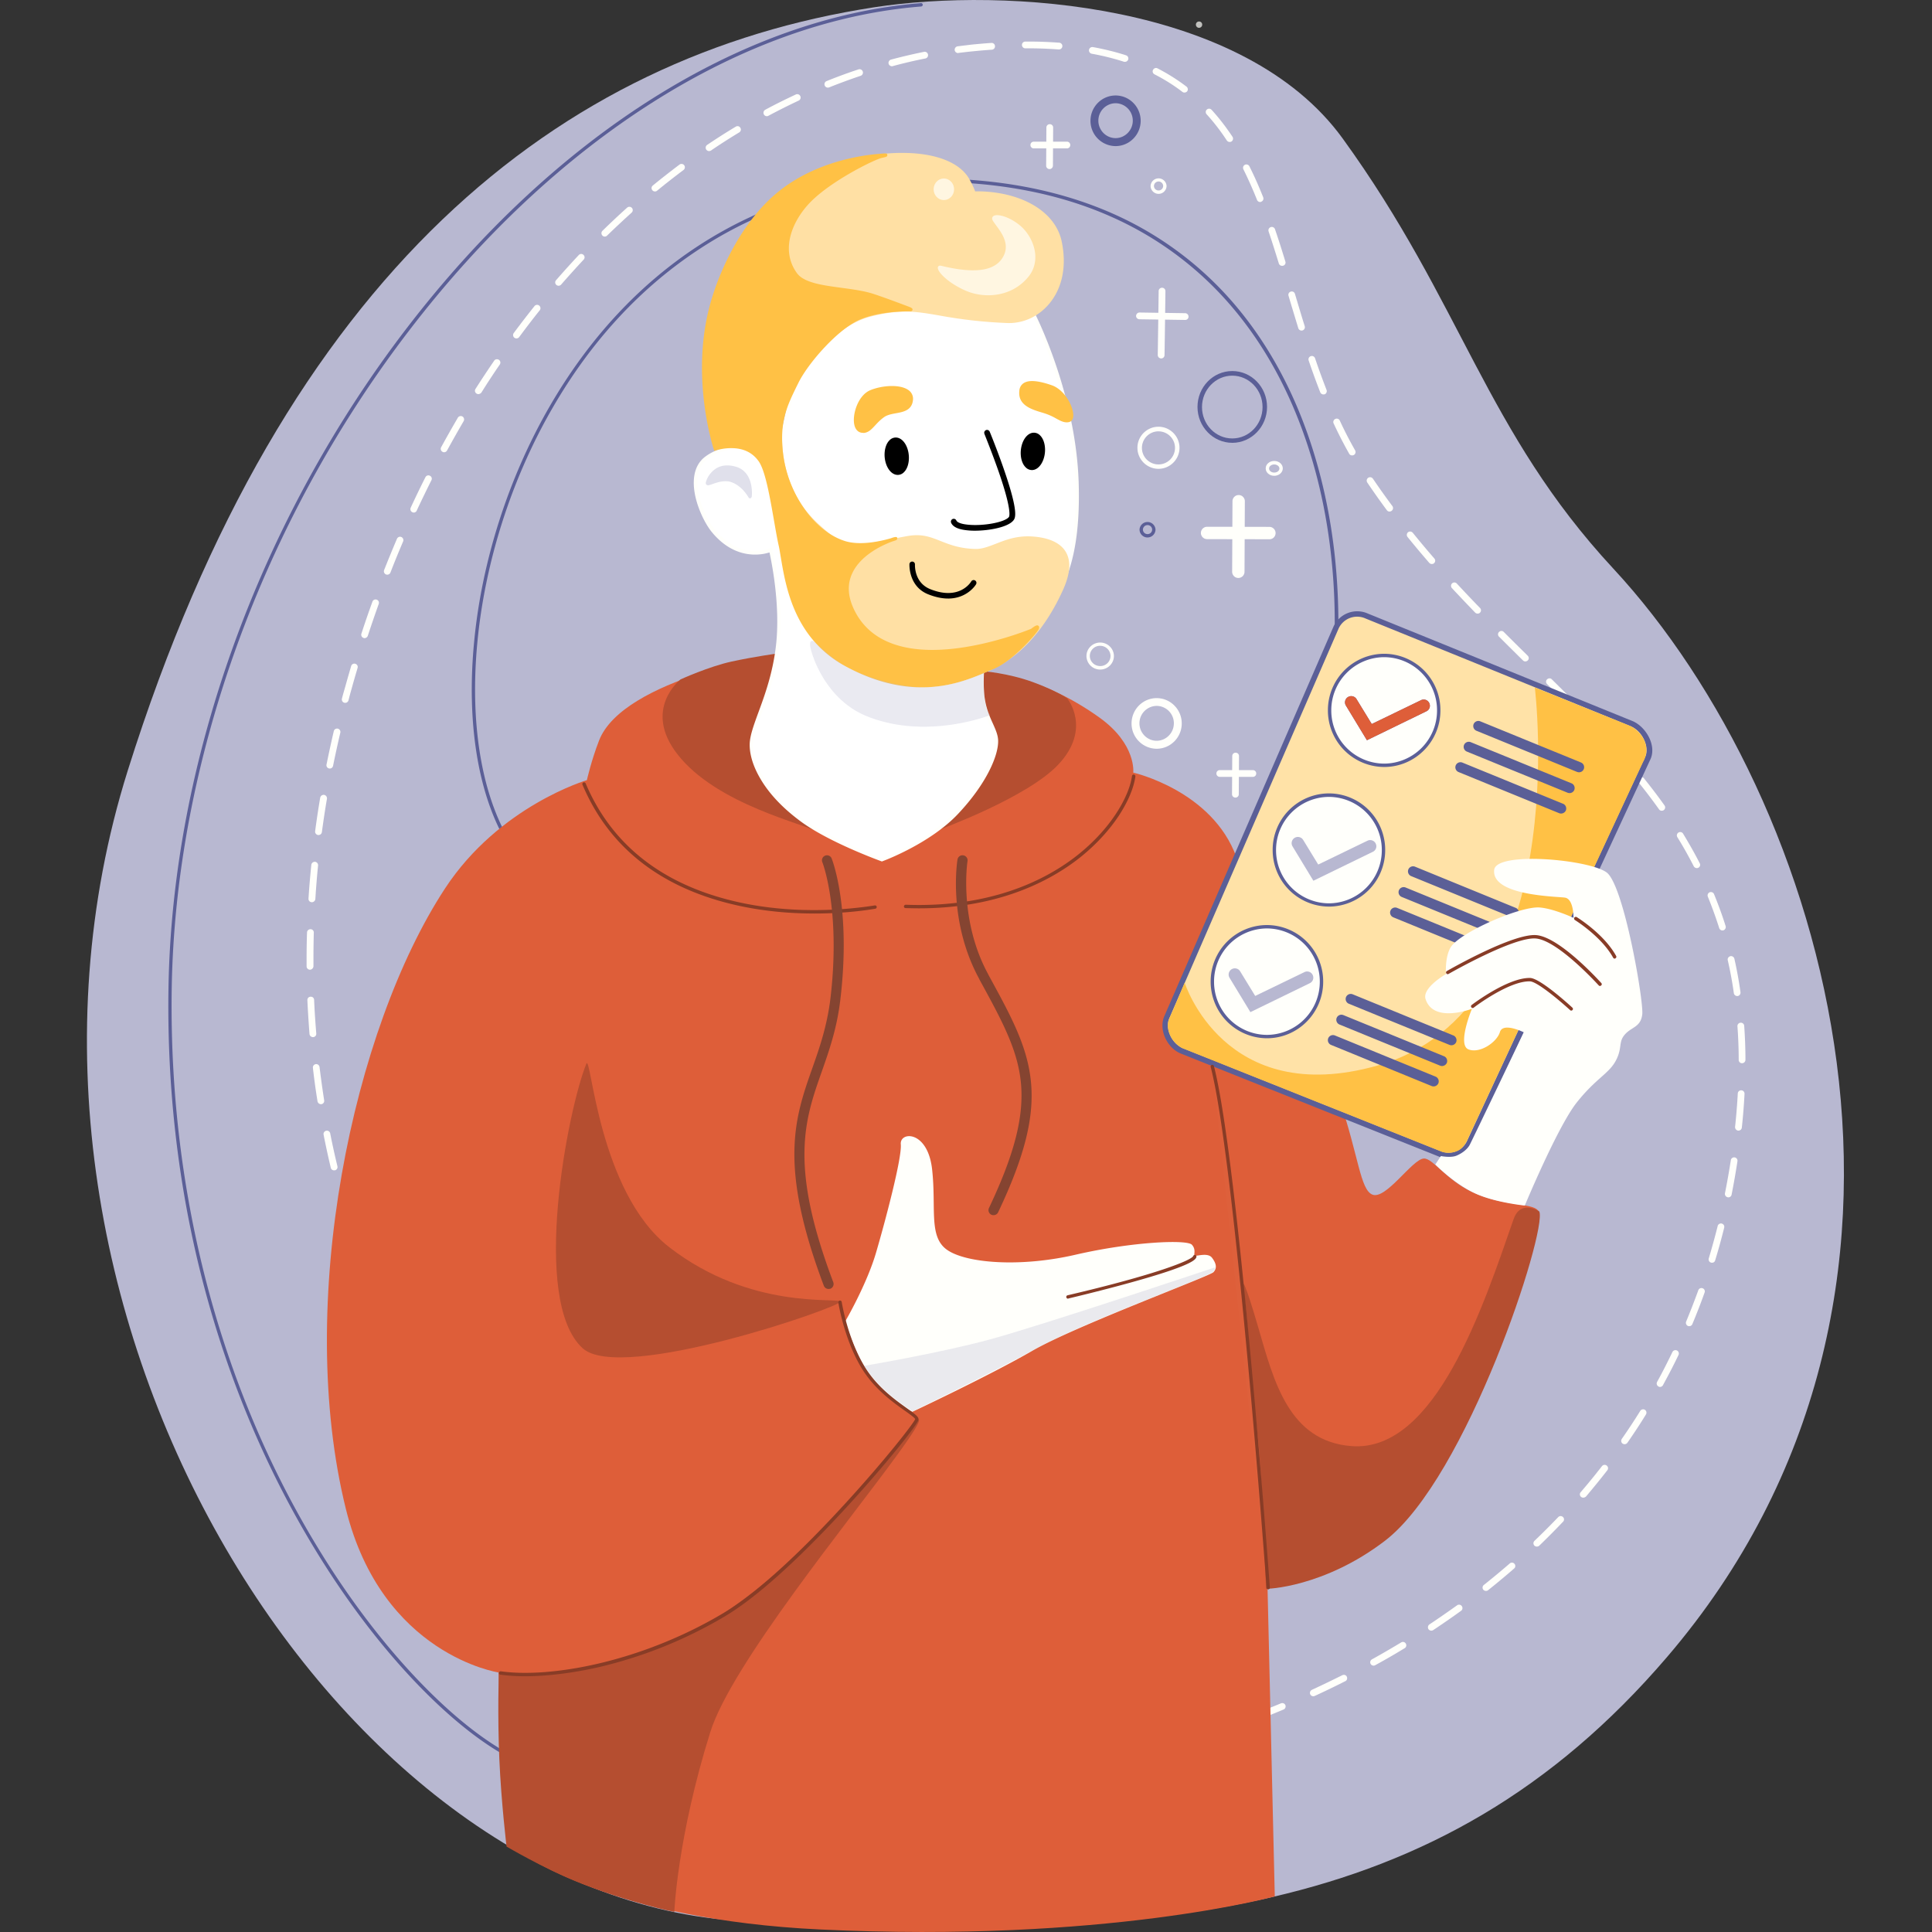<svg width="100" height="100" fill="none" xmlns="http://www.w3.org/2000/svg"><rect width="100%" height="100%" fill="#333333" stroke="none"/><path d="M45.245.377C52.04-.67 64.399.127 69.5 7.173c6.184 8.538 7.396 15.136 14 22.253 11.036 11.892 18.886 37.545 2.784 56.344-11.875 13.867-26.69 14.705-47.813 13.663C17.349 98.384-2.05 67.455 6.616 39.873 14.74 14.029 29.014 2.876 45.245.377z" fill="#B8B8D1"/><path opacity=".015" d="m64.113 25.943-.017 3.652.017-3.652z" fill="#FFFFFB"/><path d="M64.096 29.915a.32.32 0 0 1-.32-.32l.017-3.652c0-.174.145-.32.32-.32.175 0 .32.146.32.32l-.017 3.652a.32.32 0 0 1-.32.32z" fill="#FFFFFB"/><path opacity=".015" d="M60.148 15.07c0 .17-.046 3.308-.046 3.308l.046-3.308z" fill="#FFFFFB"/><path d="M60.1 18.552a.175.175 0 0 1-.174-.175c0-.029.046-3.145.046-3.308 0-.099.076-.175.175-.175.1 0 .175.076.175.175 0 .17-.041 3.186-.047 3.314a.17.17 0 0 1-.175.169z" fill="#FFFFFB"/><path opacity=".015" d="m54.336 6.598-.012 1.98.012-1.98z" fill="#FFFFFB"/><path d="M54.324 8.751c-.006 0-.006 0 0 0a.175.175 0 0 1-.175-.174l.012-1.975c0-.099.076-.174.175-.174.099 0 .175.075.175.174l-.012 1.98a.178.178 0 0 1-.175.17z" fill="#FFFFFB"/><path opacity=".015" d="m63.963 39.129-.012 1.98.012-1.98z" fill="#FFFFFB"/><path d="M63.944 41.283a.175.175 0 0 1-.175-.175l.012-1.974c0-.1.076-.175.175-.175.099 0 .175.076.175.175l-.012 1.98a.17.17 0 0 1-.175.169zM65.704 27.912l-3.226-.006a.323.323 0 0 1-.32-.32c0-.175.145-.32.32-.32l3.226.005c.175 0 .32.146.32.32 0 .181-.14.321-.32.321zM61.348 16.56l-2.37-.035a.175.175 0 0 1-.175-.174.18.18 0 0 1 .174-.175l2.365.035c.099 0 .175.081.175.174a.167.167 0 0 1-.17.175zM55.22 7.681H53.51a.172.172 0 0 1-.175-.174c0-.1.076-.175.175-.175h1.712c.099 0 .175.076.175.175a.172.172 0 0 1-.175.174z" fill="#FFFFFB"/><path d="M64.848 40.21h-1.712a.172.172 0 0 1-.175-.174c0-.099.076-.175.175-.175h1.712c.099 0 .174.076.174.175a.172.172 0 0 1-.174.175z" fill="#FFFFFB"/><path opacity=".015" d="M57.569 33.957a.618.618 0 0 0-.624-.611.618.618 0 0 0-.623.611c0 .338.28.612.623.612a.618.618 0 0 0 .623-.612z" fill="#FFFFFB"/><path d="M56.945 34.656a.707.707 0 0 1-.71-.7c0-.384.32-.698.71-.698.39 0 .71.314.71.699 0 .384-.32.699-.71.699zm0-1.23a.528.528 0 0 0-.536.525c0 .291.239.524.536.524a.528.528 0 0 0 .536-.524.536.536 0 0 0-.536-.524z" fill="#FFFFFB"/><path opacity=".015" d="M60.963 37.446a1.1 1.1 0 0 0-1.095-1.106 1.1 1.1 0 0 0-1.095 1.106 1.1 1.1 0 0 0 1.095 1.107 1.1 1.1 0 0 0 1.095-1.107z" fill="#FFFFFB"/><path d="M59.868 38.755a1.306 1.306 0 0 1-1.299-1.31c0-.722.583-1.31 1.299-1.31s1.299.588 1.299 1.31c0 .722-.583 1.31-1.299 1.31zm0-2.218a.901.901 0 0 0-.891.902c0 .495.402.903.891.903.49 0 .891-.408.891-.903a.897.897 0 0 0-.891-.902z" fill="#FFFFFB"/><path opacity=".015" d="M58.838 6.253a1.1 1.1 0 0 0-1.095-1.107 1.1 1.1 0 0 0-1.095 1.107 1.1 1.1 0 0 0 1.095 1.106 1.1 1.1 0 0 0 1.095-1.106z" fill="#FFFFFB"/><path d="M57.742 7.562a1.306 1.306 0 0 1-1.299-1.31c0-.722.583-1.31 1.3-1.31.715 0 1.298.588 1.298 1.31 0 .722-.583 1.31-1.299 1.31zm0-2.219a.901.901 0 0 0-.891.903c0 .495.402.903.891.903.49 0 .891-.408.891-.903a.901.901 0 0 0-.89-.903z" fill="#5B5F97"/><path opacity=".015" d="M59.723 27.41a.32.32 0 0 0-.327-.32.324.324 0 0 0-.326.32c0 .18.146.32.326.32a.32.32 0 0 0 .327-.32z" fill="#FFFFFB"/><path d="M59.396 27.82a.414.414 0 0 1-.414-.408.414.414 0 0 1 .827 0 .414.414 0 0 1-.413.407zm0-.641a.239.239 0 0 0-.239.233c0 .128.105.233.239.233a.235.235 0 0 0 .239-.233.235.235 0 0 0-.24-.233z" fill="#5B5F97"/><path opacity=".015" d="M60.287 9.625a.32.32 0 0 0-.326-.32.324.324 0 0 0-.326.32c0 .175.145.32.326.32.18 0 .326-.145.326-.32z" fill="#FFFFFB"/><path d="M59.967 10.034a.414.414 0 0 1-.413-.408.414.414 0 0 1 .827 0 .414.414 0 0 1-.414.408zm0-.64a.239.239 0 0 0-.239.232c0 .129.105.233.24.233a.239.239 0 0 0 .238-.233.239.239 0 0 0-.239-.233z" fill="#FFFFFB"/><path opacity=".015" d="M65.954 24.545c.196 0 .355-.133.355-.297 0-.164-.159-.297-.355-.297-.196 0-.355.133-.355.297 0 .164.159.297.355.297z" fill="#FFFFFB"/><path d="M65.954 24.628c-.244 0-.442-.169-.442-.384 0-.216.198-.385.442-.385.245 0 .443.17.443.385s-.204.384-.443.384zm0-.588c-.145 0-.268.093-.268.21 0 .116.117.21.268.21.152 0 .268-.094.268-.21 0-.117-.122-.21-.268-.21z" fill="#FFFFFB"/><path opacity=".015" d="M60.933 23.176a.974.974 0 0 0-.972-.973.974.974 0 0 0-.973.973c0 .536.437.972.973.972a.974.974 0 0 0 .972-.972z" fill="#FFFFFB"/><path d="M59.962 24.266c-.6 0-1.089-.49-1.089-1.09 0-.599.49-1.088 1.09-1.088.599 0 1.088.49 1.088 1.089 0 .6-.49 1.089-1.089 1.089zm0-1.94a.857.857 0 0 0-.856.857c0 .471.384.856.856.856a.857.857 0 0 0 .856-.856.854.854 0 0 0-.856-.856z" fill="#FFFFFB"/><path opacity=".015" d="M65.465 21.07c0-.962-.752-1.742-1.683-1.742-.932 0-1.683.78-1.683 1.741 0 .961.75 1.742 1.683 1.742.931 0 1.683-.78 1.683-1.742z" fill="#FFFFFB"/><path d="M63.782 22.92c-.99 0-1.8-.832-1.8-1.857s.804-1.858 1.8-1.858 1.8.833 1.8 1.858c0 1.025-.81 1.858-1.8 1.858zm0-3.476c-.862 0-1.567.728-1.567 1.625 0 .896.7 1.625 1.567 1.625.868 0 1.567-.729 1.567-1.625 0-.897-.705-1.625-1.567-1.625z" fill="#5B5F97"/><path d="M58.902 90.89a.17.17 0 0 1-.17-.146.177.177 0 0 1 .14-.204c.006 0 .297-.058.822-.18a.174.174 0 1 1 .081.337c-.53.128-.827.18-.838.186-.018.006-.03.006-.035.006zm2.521-.636a.18.18 0 0 1-.169-.128.173.173 0 0 1 .117-.215 34.093 34.093 0 0 0 1.665-.524.174.174 0 0 1 .222.11.174.174 0 0 1-.11.222c-.566.186-1.13.367-1.678.524-.018.011-.03.011-.047.011zm3.32-1.112a.17.17 0 0 1-.163-.11.175.175 0 0 1 .105-.228c.541-.203 1.089-.419 1.618-.64a.176.176 0 0 1 .228.093.176.176 0 0 1-.094.227 43.1 43.1 0 0 1-1.63.647c-.023.011-.04.011-.064.011zm3.232-1.345a.172.172 0 0 1-.157-.1.177.177 0 0 1 .087-.232c.53-.245 1.054-.5 1.573-.757.087-.04.192-.012.232.076.041.087.012.192-.075.232-.519.263-1.049.519-1.579.763a.256.256 0 0 1-.081.018zm3.122-1.584a.174.174 0 0 1-.152-.087.175.175 0 0 1 .07-.24c.507-.279 1.013-.576 1.508-.873a.172.172 0 0 1 .24.058.171.171 0 0 1-.06.24c-.494.302-1.007.599-1.52.878a.164.164 0 0 1-.087.024zm2.987-1.811a.183.183 0 0 1-.146-.076.183.183 0 0 1 .047-.245c.483-.32.967-.658 1.433-.99a.172.172 0 0 1 .244.041.172.172 0 0 1-.04.245c-.466.338-.956.675-1.445 1.001a.22.22 0 0 1-.093.024zm2.83-2.056a.186.186 0 0 1-.14-.064.175.175 0 0 1 .03-.245 41.01 41.01 0 0 0 1.34-1.112.17.17 0 0 1 .244.017.17.17 0 0 1-.018.245c-.437.379-.89.757-1.35 1.124a.174.174 0 0 1-.106.035zm2.633-2.295a.18.18 0 0 1-.128-.052.174.174 0 0 1 .005-.245c.42-.401.833-.815 1.23-1.229a.174.174 0 0 1 .244-.005c.07.064.076.174.006.244-.402.42-.816.839-1.24 1.247a.201.201 0 0 1-.117.04zm2.405-2.533a.178.178 0 0 1-.117-.04.17.17 0 0 1-.017-.245 34.58 34.58 0 0 0 1.1-1.346.175.175 0 0 1 .245-.029.17.17 0 0 1 .03.245c-.356.46-.729.914-1.107 1.363a.226.226 0 0 1-.134.052zm2.137-2.766a.196.196 0 0 1-.099-.03c-.081-.052-.099-.162-.046-.244.332-.477.652-.96.955-1.45a.178.178 0 0 1 .239-.058.178.178 0 0 1 .058.239c-.303.495-.63.99-.961 1.467a.182.182 0 0 1-.146.076zm-61.306-1.398a.174.174 0 0 1-.14-.07c-.017-.023-.396-.518-.978-1.473a.171.171 0 0 1 .058-.239.171.171 0 0 1 .239.058c.57.938.949 1.439.955 1.445a.17.17 0 0 1-.035.244.137.137 0 0 1-.1.035zm63.14-1.567a.134.134 0 0 1-.08-.023.174.174 0 0 1-.07-.239c.279-.506.54-1.025.791-1.543a.174.174 0 1 1 .315.151c-.25.525-.524 1.049-.804 1.561a.168.168 0 0 1-.151.093zm-64.969-1.415a.168.168 0 0 1-.151-.093 39.187 39.187 0 0 1-.786-1.566.174.174 0 1 1 .314-.152c.25.53.513 1.054.78 1.555a.179.179 0 0 1-.07.239.233.233 0 0 1-.087.017zm66.484-1.73c-.023 0-.047-.005-.07-.011a.176.176 0 0 1-.093-.227 38.8 38.8 0 0 0 .629-1.62.17.17 0 0 1 .221-.104.17.17 0 0 1 .105.221 32.75 32.75 0 0 1-.635 1.637.171.171 0 0 1-.157.105zm-67.98-1.426a.18.18 0 0 1-.163-.105 39.55 39.55 0 0 1-.647-1.63.175.175 0 0 1 .105-.228.175.175 0 0 1 .227.105 49.2 49.2 0 0 0 .64 1.62.176.176 0 0 1-.093.226c-.023.006-.046.012-.07.012zm69.156-1.858c-.017 0-.035 0-.052-.006a.173.173 0 0 1-.117-.215c.163-.548.32-1.112.46-1.672a.174.174 0 1 1 .338.082c-.14.565-.297 1.136-.466 1.689a.163.163 0 0 1-.163.122zM18.24 63.943a.18.18 0 0 1-.168-.122 42.62 42.62 0 0 1-.507-1.678c-.024-.093.029-.192.122-.215.093-.023.192.029.216.122.157.56.326 1.118.506 1.666a.174.174 0 0 1-.11.221c-.024 0-.041.006-.059.006zm71.219-1.968c-.012 0-.024 0-.035-.006a.177.177 0 0 1-.14-.204c.11-.56.215-1.136.303-1.712a.172.172 0 0 1 .198-.146.172.172 0 0 1 .145.198 39.46 39.46 0 0 1-.302 1.724.17.17 0 0 1-.17.145zM17.29 60.576a.169.169 0 0 1-.169-.134 42.824 42.824 0 0 1-.372-1.712.173.173 0 0 1 .14-.204.173.173 0 0 1 .203.14c.11.57.239 1.141.373 1.7a.174.174 0 0 1-.128.21h-.047zm72.692-2.056h-.018a.184.184 0 0 1-.157-.192c.064-.588.11-1.17.14-1.73a.172.172 0 0 1 .186-.163.172.172 0 0 1 .163.187c-.029.57-.075 1.158-.14 1.752a.176.176 0 0 1-.174.146zM16.61 57.153a.186.186 0 0 1-.175-.146 35.508 35.508 0 0 1-.239-1.736.175.175 0 0 1 .152-.192.175.175 0 0 1 .192.152c.07.576.151 1.153.239 1.724a.172.172 0 0 1-.146.198h-.023zm73.56-2.12a.172.172 0 0 1-.175-.175c0-.588-.024-1.17-.065-1.736a.172.172 0 0 1 .163-.186.172.172 0 0 1 .187.163c.04.57.064 1.16.064 1.753 0 .105-.082.18-.175.18zM16.195 53.68a.177.177 0 0 1-.175-.162 57.298 57.298 0 0 1-.11-1.748.168.168 0 0 1 .169-.18c.099-.006.18.07.18.169.024.576.064 1.164.111 1.735a.171.171 0 0 1-.157.187h-.018zm73.723-2.125a.176.176 0 0 1-.175-.152 19.89 19.89 0 0 0-.314-1.7c-.024-.093.04-.186.133-.21.094-.023.187.041.21.134.128.565.233 1.142.315 1.73.011.093-.053.186-.146.198h-.023zm-73.874-1.363a.175.175 0 0 1-.175-.175v-.349c0-.466.006-.938.023-1.403 0-.1.088-.17.18-.17.1 0 .176.082.17.181-.012.466-.018.932-.018 1.398v.343a.189.189 0 0 1-.18.175zm73.11-2.032a.175.175 0 0 1-.168-.123 22.53 22.53 0 0 0-.588-1.624.176.176 0 0 1 .093-.228.176.176 0 0 1 .227.094c.221.541.425 1.094.6 1.654a.177.177 0 0 1-.117.22c-.011 0-.029.007-.046.007zm-73.011-1.462h-.012a.172.172 0 0 1-.163-.186c.035-.577.088-1.165.146-1.748a.18.18 0 0 1 .192-.157.176.176 0 0 1 .157.192 43.528 43.528 0 0 0-.14 1.736.183.183 0 0 1-.18.163zm71.684-1.765a.184.184 0 0 1-.157-.093c-.257-.5-.542-1.013-.85-1.508a.171.171 0 0 1 .058-.239.171.171 0 0 1 .239.058c.308.507.6 1.02.861 1.532a.168.168 0 0 1-.075.233.16.16 0 0 1-.076.017zm-71.34-1.712h-.024a.177.177 0 0 1-.151-.198c.075-.576.163-1.159.262-1.735a.183.183 0 0 1 .204-.146.183.183 0 0 1 .145.204c-.099.57-.186 1.153-.262 1.724a.176.176 0 0 1-.175.151zm69.523-1.258a.158.158 0 0 1-.14-.075c-.326-.455-.675-.92-1.048-1.38a.175.175 0 0 1 .03-.245.175.175 0 0 1 .244.029c.378.471.734.937 1.06 1.398.058.075.035.186-.041.244a.238.238 0 0 1-.105.03zM17.07 39.78c-.012 0-.023 0-.035-.005a.169.169 0 0 1-.134-.204c.116-.565.239-1.142.373-1.712a.174.174 0 1 1 .337.081 59.439 59.439 0 0 0-.372 1.7.174.174 0 0 1-.17.14zm66.757-.541c-.046 0-.099-.018-.128-.058a52.49 52.49 0 0 0-1.176-1.282.174.174 0 0 1 .005-.244.174.174 0 0 1 .245.005c.431.455.815.874 1.182 1.293a.17.17 0 0 1-.017.245.184.184 0 0 1-.11.04zm-2.393-2.545a.167.167 0 0 1-.123-.053c-.355-.36-.751-.75-1.234-1.234a.169.169 0 0 1 0-.245c.07-.064.18-.07.244 0 .49.483.88.874 1.24 1.235.07.07.07.18 0 .244a.202.202 0 0 1-.127.053zm-63.566-.315c-.018 0-.03 0-.047-.006-.093-.023-.146-.122-.122-.215.052-.204.11-.402.169-.606.099-.36.204-.722.308-1.077a.17.17 0 0 1 .216-.117.17.17 0 0 1 .116.216c-.105.355-.21.716-.308 1.072-.059.203-.111.401-.163.605a.175.175 0 0 1-.17.128zm61.085-2.143a.168.168 0 0 1-.123-.052c-.367-.361-.797-.786-1.24-1.23a.169.169 0 0 1 0-.244c.07-.07.18-.07.245 0 .442.443.873.868 1.24 1.23.07.069.07.18 0 .244a.178.178 0 0 1-.122.052zm-60.084-1.205c-.017 0-.035 0-.052-.012a.174.174 0 0 1-.11-.221c.18-.554.372-1.113.57-1.654a.17.17 0 0 1 .221-.105.17.17 0 0 1 .105.221 68.67 68.67 0 0 0-.565 1.648.186.186 0 0 1-.169.123zm57.614-1.27a.18.18 0 0 1-.128-.052c-.43-.449-.827-.862-1.205-1.27a.174.174 0 0 1 .011-.244.17.17 0 0 1 .245.011c.379.408.769.821 1.2 1.264.07.07.064.18-.006.244a.162.162 0 0 1-.117.047zm-56.437-2.015c-.024 0-.041-.006-.064-.012a.176.176 0 0 1-.1-.227 66.3 66.3 0 0 1 .665-1.619.176.176 0 0 1 .227-.093c.087.04.128.14.093.227-.227.53-.449 1.072-.658 1.613a.178.178 0 0 1-.163.111zm54.067-.553a.177.177 0 0 1-.134-.059c-.39-.448-.769-.902-1.124-1.339a.18.18 0 0 1 .023-.245.18.18 0 0 1 .245.024c.355.437.728.885 1.118 1.333a.17.17 0 0 1-.017.245c-.03.03-.07.04-.11.04zM21.42 26.53a.18.18 0 0 1-.076-.017.177.177 0 0 1-.087-.233c.245-.53.5-1.06.763-1.578a.168.168 0 0 1 .233-.076c.087.04.122.146.076.233a65.143 65.143 0 0 0-.758 1.567.163.163 0 0 1-.15.104zm50.503-.052a.173.173 0 0 1-.14-.07c-.349-.472-.692-.955-1.013-1.433a.178.178 0 0 1 .047-.244.178.178 0 0 1 .245.046c.32.472.658.95 1.007 1.416a.176.176 0 0 1-.035.244.186.186 0 0 1-.11.04zm-1.939-2.906a.169.169 0 0 1-.151-.088 21.83 21.83 0 0 1-.804-1.566.172.172 0 0 1 .087-.233.172.172 0 0 1 .233.087c.25.542.519 1.06.792 1.538a.178.178 0 0 1-.064.239.2.2 0 0 1-.093.023zm-46.997-.163a.133.133 0 0 1-.082-.023.174.174 0 0 1-.07-.24c.28-.512.571-1.024.862-1.525a.178.178 0 0 1 .239-.064c.081.047.11.157.064.239a63.808 63.808 0 0 0-.856 1.514.178.178 0 0 1-.157.099zm45.512-2.994a.175.175 0 0 1-.163-.11 36.753 36.753 0 0 1-.6-1.648.174.174 0 0 1 .11-.222.174.174 0 0 1 .222.111c.198.588.396 1.124.594 1.636a.179.179 0 0 1-.099.228c-.017 0-.04.005-.064.005zM24.757 20.4a.194.194 0 0 1-.093-.03.171.171 0 0 1-.053-.238c.315-.495.641-.984.967-1.462.053-.081.163-.099.245-.046.081.052.099.163.046.244-.326.472-.646.961-.955 1.456a.224.224 0 0 1-.157.076zm1.974-2.883a.188.188 0 0 1-.105-.035.176.176 0 0 1-.034-.244c.349-.472.71-.938 1.071-1.392a.175.175 0 0 1 .245-.03.175.175 0 0 1 .029.245c-.361.449-.716.915-1.06 1.38a.182.182 0 0 1-.146.076zm40.638-.407a.175.175 0 0 1-.169-.123c-.169-.553-.337-1.106-.506-1.677a.168.168 0 0 1 .116-.215.168.168 0 0 1 .216.116c.169.565.332 1.118.506 1.671a.177.177 0 0 1-.116.222c-.018.005-.035.005-.047.005zM28.915 14.79a.178.178 0 0 1-.116-.041.17.17 0 0 1-.018-.245c.385-.442.78-.879 1.177-1.304a.169.169 0 0 1 .244-.006c.07.064.076.175.006.245-.39.419-.786.856-1.165 1.293a.187.187 0 0 1-.128.058zm37.447-1.031a.175.175 0 0 1-.17-.122c-.197-.641-.366-1.171-.53-1.66a.174.174 0 0 1 .112-.221.174.174 0 0 1 .22.11c.17.495.339 1.025.537 1.672a.168.168 0 0 1-.117.215c-.023.006-.04.006-.052.006zm-35.059-1.514a.158.158 0 0 1-.122-.053.174.174 0 0 1 0-.244c.419-.408.85-.816 1.28-1.2a.174.174 0 0 1 .245.012c.065.07.059.18-.011.244-.425.385-.856.786-1.27 1.188a.167.167 0 0 1-.122.053zm33.923-1.788a.175.175 0 0 1-.163-.11 21.72 21.72 0 0 0-.705-1.585.178.178 0 0 1 .076-.233.178.178 0 0 1 .233.076c.25.495.483 1.02.716 1.607a.174.174 0 0 1-.099.227.099.099 0 0 1-.058.018zM33.9 9.91a.174.174 0 0 1-.134-.064.17.17 0 0 1 .024-.244c.454-.373.92-.734 1.38-1.083a.176.176 0 0 1 .244.034.176.176 0 0 1-.034.245c-.46.344-.92.705-1.369 1.072-.03.029-.07.04-.11.04zm2.802-2.09a.182.182 0 0 1-.146-.076.177.177 0 0 1 .047-.245c.483-.326.984-.646 1.479-.943a.171.171 0 0 1 .239.058.171.171 0 0 1-.059.239c-.489.297-.984.611-1.461.938a.215.215 0 0 1-.1.029zm26.946-.472a.182.182 0 0 1-.146-.076c-.326-.495-.675-.949-1.048-1.357a.174.174 0 0 1 .012-.244.174.174 0 0 1 .244.011c.385.42.746.891 1.084 1.398a.179.179 0 0 1-.053.245.17.17 0 0 1-.093.023zM39.689 6.014a.168.168 0 0 1-.151-.093.179.179 0 0 1 .07-.239c.518-.28 1.048-.541 1.572-.786a.175.175 0 1 1 .151.315c-.518.244-1.042.506-1.555.78a.164.164 0 0 1-.087.023zm21.618-1.223a.174.174 0 0 1-.105-.035 9.433 9.433 0 0 0-1.444-.908c-.088-.047-.123-.151-.076-.233.047-.087.151-.122.233-.076.53.274 1.03.588 1.497.944a.176.176 0 0 1 .035.244.186.186 0 0 1-.14.064zM42.85 4.535a.175.175 0 0 1-.064-.338 26.83 26.83 0 0 1 1.648-.605.174.174 0 0 1 .222.11.174.174 0 0 1-.11.222 30.7 30.7 0 0 0-1.631.6.21.21 0 0 1-.065.011zm3.314-1.106a.18.18 0 0 1-.169-.128.179.179 0 0 1 .122-.216 29.18 29.18 0 0 1 1.713-.402.173.173 0 0 1 .203.14.173.173 0 0 1-.14.204c-.558.11-1.129.244-1.688.396-.012.006-.03.006-.04.006zM58.226 3.2c-.017 0-.035 0-.052-.005a12.89 12.89 0 0 0-1.666-.414.177.177 0 0 1-.14-.204.177.177 0 0 1 .204-.14c.6.111 1.176.251 1.712.426.093.029.14.128.11.221a.177.177 0 0 1-.168.116zm-8.636-.454a.176.176 0 0 1-.175-.151.18.18 0 0 1 .151-.198l.722-.088c.344-.034.693-.064 1.025-.087a.172.172 0 0 1 .187.163.172.172 0 0 1-.163.187c-.332.023-.67.052-1.014.087-.239.023-.477.052-.716.081-.006.006-.012.006-.017.006zm5.223-.186h-.011c-.548-.04-1.13-.064-1.73-.058a.175.175 0 0 1-.175-.175c0-.1.076-.175.175-.175.606-.006 1.2.018 1.753.058a.175.175 0 0 1 .163.187.177.177 0 0 1-.175.163z" fill="#FFFFFB"/><path d="M27.926 91.564h-.018c-2.679-.547-7.553-4.665-11.676-11.49-2.306-3.809-4.118-8.008-5.393-12.48-1.49-5.224-2.201-10.733-2.12-16.37.17-11.753 4.66-24.227 12.329-34.233C28.683 7.033 38.385.901 47.668.161c.047-.006.088.029.093.081.006.047-.035.088-.081.094-9.236.733-18.892 6.842-26.498 16.766-7.647 9.97-12.125 22.41-12.294 34.121-.081 5.62.635 11.112 2.114 16.324 1.27 4.455 3.075 8.642 5.375 12.44 1.922 3.174 4.135 5.975 6.395 8.1 1.95 1.835 3.838 3.04 5.166 3.308a.096.096 0 0 1 .07.105c-.006.035-.041.064-.082.064z" fill="#5B5F97"/><path d="M62.39 48.33a.093.093 0 0 1-.087-.076.09.09 0 0 1 .075-.1c1.922-.244 3.757-2.37 5.044-5.829 1.293-3.482 1.875-7.932 1.596-12.195-.175-2.679-.676-5.212-1.491-7.536-.891-2.556-2.144-4.798-3.722-6.662a17.467 17.467 0 0 0-6.348-4.74c-2.678-1.183-5.788-1.777-9.236-1.777h-.151c-4.374.024-8.352 1.183-11.817 3.442-3.069 1.998-5.649 4.781-7.664 8.276-2.114 3.657-3.494 7.972-3.884 12.154-.379 4.047.186 7.629 1.584 10.092a.082.082 0 0 1-.035.117.082.082 0 0 1-.117-.035c-1.415-2.493-1.986-6.11-1.601-10.192.39-4.204 1.782-8.543 3.908-12.224 2.032-3.517 4.63-6.319 7.722-8.334 3.5-2.277 7.507-3.447 11.915-3.47 3.535-.018 6.72.588 9.464 1.793a17.631 17.631 0 0 1 6.412 4.787c1.59 1.882 2.853 4.141 3.75 6.715.815 2.335 1.322 4.886 1.497 7.583.285 4.286-.303 8.758-1.602 12.264-1.31 3.524-3.197 5.684-5.183 5.94-.017.006-.023.006-.029.006z" fill="#5B5F97"/><path d="M51.139 34.818s2.655.088 5.771 2.324c1.922 1.38 1.747 2.848 1.747 2.848s4.094.926 5.34 4.379c1.247 3.453 3.81 8.083 5.34 12.568.985 2.888 1.067 4.647 1.701 4.897.7.274 2.062-1.834 2.656-1.869.472-.023 1.124 1.077 2.498 1.73 1.7.81 3.314.512 3.471 1.065.332 1.194-3.902 11.025-7.582 16.167-2.458 3.436-6.488 2.644-6.488 2.644l.39 16.586s-8.747 2.423-23.55 1.712c-10.664-.512-15.282-3.774-16.057-4.356-.093-.07-.565-8.945-.565-8.945s-6.033-.897-7.908-8.462c-2.633-10.646.35-24.82 5.13-32.118 2.802-4.275 7.344-5.608 7.344-5.608s.227-1.014.63-2.05c1.251-3.232 9.422-4.508 9.422-4.508s-.821 9.394 5.247 9.23c5.34-.156 5.463-8.234 5.463-8.234z" fill="#DE5E39"/><path d="M64.416 67.192c-.267-1.555.111-.548.723 1.555.803 2.772 1.584 5.852 4.81 6.103 4.368.338 6.849-7.309 8.392-11.74.367-1.055 1.328-.414 1.334-.403.407 1.031-3.745 13.78-7.979 17.035-3.156 2.422-6.167 2.521-6.167 2.486-.041-.797-.187-5.753-.414-7.733-.512-4.456-.512-6.238-.698-7.303zM50.854 34.738s1.287.088 2.603.565c1.223.449 1.782.845 1.782.845s1.293 1.566-.466 3.43c-1.601 1.7-6.097 3.343-6.097 3.343l2.178-8.183zM39.049 38.074l1.205-4.252s-1.21.163-2.387.42c-1.177.256-2.644.925-2.644.925s-1.974 1.538-.163 3.867c2.026 2.615 6.621 3.623 7.495 4.1M47.423 73.54s-6.494 9.131-13.278 11.717c-5.59 2.126-8.328 1.322-8.328 1.322s-.07 2.237.029 4.485c.099 2.247.373 4.513.373 4.513s1.88 1.112 3.634 1.817c2.76 1.112 5.049 1.566 5.049 1.566s.151-3.843 1.864-9.312c1.083-3.459 7.134-10.843 9.684-14.355 1.683-2.312.973-1.753.973-1.753zM43.48 67.378c.11.25-11.321 4.216-13.319 2.41-2.72-2.457-.757-12.421.187-14.722.244-.6.611 6.645 4.298 9.493 4.245 3.285 8.73 2.574 8.834 2.819z" fill="#B54E30"/><path d="m70.742 31.884 13.738 5.579c.611.274 1.095 1.136.821 1.753l-9.219 19.87a1.205 1.205 0 0 1-1.595.624l-13.348-5.335c-.612-.274-1.014-1.106-.746-1.724l8.747-20.144c.274-.623.99-.903 1.602-.623z" fill="#FFE2A7"/><path d="M74.975 59.96a1.38 1.38 0 0 1-.547-.116L61.08 54.516c-.71-.32-1.107-1.252-.816-1.916l8.748-20.145a1.347 1.347 0 0 1 1.787-.698l13.733 5.579c.664.303 1.211 1.234.903 1.945l-9.22 19.87a1.337 1.337 0 0 1-.757.722c-.157.053-.32.088-.483.088zm-13.779-5.718 13.348 5.329a1.054 1.054 0 0 0 1.404-.548l9.219-19.87c.198-.46-.105-1.27-.752-1.561l-13.738-5.58a1.054 1.054 0 0 0-1.403.548l-8.748 20.144c-.227.525.105 1.282.67 1.538z" fill="#5B5F97"/><path d="m79.442 35.586 4.926 1.986s.49.21.74.757c.28.594-.07 1.124-.07 1.124l-9.061 19.486s-.17.46-.507.617c-.472.222-.856.053-.856.053L61.19 54.25s-.367-.18-.576-.565c-.164-.303-.233-.646-.105-.938.297-.663.81-1.88.81-1.88s2.05 6.516 9.963 4.291c10.233-2.888 8.16-19.573 8.16-19.573z" fill="#FFC145"/><path d="M71.644 39.612a2.833 2.833 0 0 0 2.824-2.842 2.833 2.833 0 0 0-2.824-2.842 2.833 2.833 0 0 0-2.825 2.842 2.833 2.833 0 0 0 2.825 2.842z" fill="#FFFFFB"/><path d="M71.644 39.699a2.924 2.924 0 0 1-2.912-2.93 2.92 2.92 0 0 1 2.912-2.93 2.92 2.92 0 0 1 2.912 2.93c0 1.62-1.31 2.93-2.912 2.93zm0-5.684a2.749 2.749 0 0 0-2.737 2.754 2.749 2.749 0 0 0 2.737 2.755 2.749 2.749 0 0 0 2.737-2.755 2.749 2.749 0 0 0-2.737-2.754z" fill="#5B5F97"/><path d="M62.751 50.81a2.835 2.835 0 0 1 2.825-2.841A2.83 2.83 0 0 1 68.4 50.81a2.835 2.835 0 0 1-2.825 2.842 2.835 2.835 0 0 1-2.824-2.842z" fill="#FFFFFB"/><path d="M65.576 53.74a2.924 2.924 0 0 1-2.912-2.93 2.92 2.92 0 0 1 2.912-2.93 2.92 2.92 0 0 1 2.912 2.93c0 1.62-1.31 2.93-2.912 2.93zm0-5.684a2.749 2.749 0 0 0-2.737 2.754 2.749 2.749 0 0 0 2.737 2.755 2.749 2.749 0 0 0 2.737-2.755 2.749 2.749 0 0 0-2.737-2.754z" fill="#5B5F97"/><path d="M68.784 46.844a2.833 2.833 0 0 0 2.825-2.842 2.833 2.833 0 0 0-2.825-2.842 2.833 2.833 0 0 0-2.824 2.842 2.833 2.833 0 0 0 2.825 2.842z" fill="#FFFFFB"/><path d="M68.785 46.925a2.924 2.924 0 0 1-2.912-2.93 2.92 2.92 0 0 1 2.912-2.929 2.92 2.92 0 0 1 2.912 2.93 2.92 2.92 0 0 1-2.912 2.93zm0-5.678a2.749 2.749 0 0 0-2.737 2.755 2.749 2.749 0 0 0 2.737 2.754 2.749 2.749 0 0 0 2.737-2.754 2.749 2.749 0 0 0-2.737-2.755zM81.731 39.973a.295.295 0 0 1-.1-.018l-5.211-2.131a.266.266 0 0 1-.146-.344.266.266 0 0 1 .344-.145l5.212 2.131a.263.263 0 0 1-.099.507zM78.352 47.496a.297.297 0 0 1-.099-.017l-5.212-2.132a.266.266 0 0 1-.146-.343.266.266 0 0 1 .344-.146l5.212 2.132c.134.052.198.21.146.343a.266.266 0 0 1-.245.163zM75.126 54.102a.294.294 0 0 1-.099-.018l-5.212-2.131a.266.266 0 0 1-.145-.344.266.266 0 0 1 .343-.145l5.212 2.131c.134.053.199.21.146.344a.266.266 0 0 1-.245.163zM81.24 41.05a.296.296 0 0 1-.098-.017l-5.218-2.131a.266.266 0 0 1-.146-.344.266.266 0 0 1 .344-.145l5.218 2.131c.134.053.198.21.145.344a.263.263 0 0 1-.244.163zM77.864 48.574a.294.294 0 0 1-.1-.017l-5.212-2.132a.266.266 0 0 1-.145-.343.266.266 0 0 1 .344-.146l5.212 2.132c.134.052.198.21.145.343a.266.266 0 0 1-.244.163zM74.643 55.178a.294.294 0 0 1-.099-.018l-5.212-2.131a.266.266 0 0 1-.146-.344.266.266 0 0 1 .344-.145l5.212 2.131c.134.053.198.21.146.344a.28.28 0 0 1-.245.163zM80.805 42.11a.296.296 0 0 1-.099-.018l-5.212-2.131a.266.266 0 0 1-.146-.344.266.266 0 0 1 .344-.146l5.212 2.132c.134.052.198.21.146.343a.273.273 0 0 1-.245.163zM77.426 49.63a.297.297 0 0 1-.099-.018l-5.212-2.132a.266.266 0 0 1-.146-.343.266.266 0 0 1 .344-.146l5.212 2.131c.134.053.198.21.146.344a.258.258 0 0 1-.245.163zM74.206 56.233a.294.294 0 0 1-.1-.018l-5.212-2.131a.266.266 0 0 1-.145-.344.266.266 0 0 1 .343-.146l5.213 2.132c.133.052.198.21.145.343a.27.27 0 0 1-.244.164zM70.752 38.314l-1.077-1.776a.322.322 0 1 1 .547-.338l.78 1.275 2.552-1.235a.316.316 0 0 1 .425.152.316.316 0 0 1-.152.425l-3.075 1.497z" fill="#5B5F97"/><path d="m70.752 38.314-1.077-1.776a.322.322 0 1 1 .547-.338l.78 1.275 2.552-1.235a.316.316 0 0 1 .425.152.316.316 0 0 1-.152.425l-3.075 1.497z" fill="#DE5E39"/><path d="m67.98 45.587-1.077-1.776a.321.321 0 1 1 .548-.338l.78 1.276 2.551-1.235a.316.316 0 0 1 .425.151.315.315 0 0 1-.151.425l-3.075 1.497zM64.72 52.388l-1.078-1.776a.321.321 0 1 1 .547-.338l.78 1.275 2.551-1.234a.316.316 0 0 1 .425.151.316.316 0 0 1-.151.425l-3.075 1.497z" fill="#B8B8D1"/><path d="M53.445 16.2s2.138 4.083 2.29 8.777c.145 4.7-1.189 6.278-2.459 7.448-.99.909-2.323 1.23-2.323 1.23s-.198 1.111-.105 2.241c.099 1.229.699 1.794.722 2.423.023.734-.594 2.207-2.056 3.75-1.461 1.55-3.86 2.417-3.86 2.417s-2.674-.955-4.165-2.055c-2.114-1.567-2.661-3.169-2.591-4.025.081-.99 1.083-2.591 1.357-5.02.262-2.358-.361-4.927-.361-4.927s-1.602.728-3-1.001c-.623-.77-1.485-2.9-.343-3.757 1.38-1.03 3.82-.43 3.82-.43s1.002-6.78 3.273-7.571c2.277-.792 2.918.046 6.598.594 3.687.553 3.203-.094 3.203-.094z" fill="#fff"/><path d="m45.647 44.59-.03-.011c-.028-.012-2.702-.973-4.18-2.068-.968-.716-1.684-1.49-2.138-2.306-.483-.862-.513-1.49-.49-1.794.036-.413.216-.908.443-1.531.338-.915.752-2.05.915-3.489.233-2.067-.233-4.315-.338-4.798-.379.122-1.776.436-3-1.072-.436-.541-1.03-1.811-.902-2.824.058-.46.25-.816.576-1.06 1.258-.944 3.332-.565 3.803-.466.134-.856 1.142-6.785 3.32-7.548 1.532-.53 2.33-.338 3.78.012.722.175 1.624.396 2.865.576 2.748.408 3.08.129 3.115.07.006-.006.006-.017.006-.023-.006-.012-.011-.017-.011-.017l.145-.094c.006.012.018.024.023.041.199.39 2.138 4.339 2.283 8.782.146 4.688-1.147 6.284-2.486 7.519-.891.82-2.039 1.159-2.306 1.234-.035.24-.175 1.2-.1 2.167.059.681.263 1.147.449 1.555.14.314.262.582.274.873.029.775-.606 2.254-2.08 3.815-1.455 1.543-3.872 2.434-3.895 2.44l-.041.017zM39.95 28.348l.023.099c.006.023.63 2.61.362 4.956-.164 1.462-.583 2.609-.92 3.53-.228.617-.402 1.1-.438 1.484-.07.891.554 2.464 2.557 3.949 1.375 1.019 3.809 1.922 4.112 2.032.28-.105 2.457-.96 3.797-2.388 1.432-1.514 2.055-2.975 2.032-3.692-.011-.256-.122-.512-.256-.81-.18-.401-.408-.902-.466-1.612a9.706 9.706 0 0 1 .11-2.266l.012-.058.059-.012c.011-.006 1.322-.32 2.288-1.205 1.31-1.206 2.58-2.766 2.435-7.385-.129-4.047-1.76-7.675-2.178-8.543-.303.239-1.386.221-3.233-.052a28.763 28.763 0 0 1-2.877-.583c-1.415-.344-2.195-.53-3.68-.017-2.201.763-3.203 7.43-3.215 7.5l-.011.094-.094-.024c-.005 0-.611-.151-1.38-.168-.699-.018-1.677.064-2.37.582-.285.215-.46.53-.507.938-.122.96.449 2.172.868 2.69 1.34 1.648 2.83 1.013 2.894.984l.076-.023zM43.754 68.386s1.1-1.887 1.584-3.53c.483-1.642 1.351-4.92 1.287-5.625-.064-.675 1.386-.74 1.619 1.281.227 2.021-.198 3.5.78 4.182.973.681 3.745.92 6.645.25 2.9-.67 5.76-.798 6.022-.518.256.28.047.553.169.57.134.018.664-.168.873.105.315.414.187.624.076.746-.192.21-7.134 2.778-9.376 4.07-2.236 1.293-6.208 3.157-6.208 3.157s-1.34-.582-2.178-1.817c-.845-1.235-1.293-2.871-1.293-2.871zM78.923 62.4s1.69-4.071 2.685-5.33c.996-1.257 1.671-1.496 2.027-2.172.355-.675.116-.949.466-1.35.349-.403.82-.373.902-1.043.082-.67-.949-6.668-1.84-7.344-.891-.675-5.707-1.112-5.824-.14-.157 1.34 3.192 1.375 3.657 1.439.466.064.449 1.048.449 1.048s-1.008-.472-1.741-.536c-1.002-.087-4.118 1.282-4.607 2.044-.32.507-.256 1.404-.256 1.404s-1.246.71-1.054 1.293c.413 1.275 2.4.5 2.4.5s-.775 1.864-.181 2.103c.594.233 1.473-.373 1.63-.897.152-.524 1.235.012 1.235.012s-2.627 5.498-2.801 5.83c-.1.186-.332.407-.676.553-.297.128-.815.023-.815.023l-.286.437s.915.937 1.963 1.45c1.043.518 2.667.675 2.667.675z" fill="#FFFFFB"/><path d="M40.382 22.07c-.082 1.683.291 3.616 1.904 5.096 1.613 1.479 1.706 1.188 4.66.652 1.403-.256 1.758.629 3.54.67.839.017 1.55-.728 2.906-.647 1.281.076 2.4.67 1.555 2.58-.944 2.137-2.865 4.758-6.214 4.688-2.801-.052-6.691.192-8.107-5.812-.436-1.858-.506-5.317-1.21-5.975-1.055-.984-2.074-.425-2.074-.425s-1.363-2.423-.652-5.888c.442-2.155 1.63-6.196 4.892-7.792 3.26-1.596 7.483-1.7 8.49.076.734 1.287.583 2.137-.04 2.58-.623.442-2.708.32-1.846-1.055.861-1.38 6.056-1.193 6.668 1.69.541 2.562-1.078 4.187-2.75 4.117-4.012-.163-4.402-1.008-7.069-.338-2.661.67-4.583 4.356-4.653 5.783z" fill="#FFE0A4"/><path d="M48.856 35.204h-.123c-.133 0-.273-.006-.413-.006-1.398-.017-2.988-.04-4.414-.786-1.66-.862-2.76-2.527-3.36-5.09-.164-.687-.274-1.601-.385-2.48-.186-1.503-.379-3.058-.798-3.448-.996-.926-1.933-.437-1.968-.414l-.076.04-.04-.075c-.013-.023-1.375-2.492-.659-5.946 1.03-4.997 3.256-7.03 4.939-7.85 1.595-.78 3.465-1.235 5.125-1.235h.023c1.712 0 2.97.49 3.46 1.345.133.233.232.449.308.647.407-.012.838.023 1.281.099 1.735.308 2.935 1.24 3.197 2.492.268 1.27.035 2.417-.652 3.232-.56.664-1.357 1.026-2.184.99a24.38 24.38 0 0 1-3.5-.39c-1.188-.204-1.974-.343-3.54.053-1.142.29-2.301 1.205-3.25 2.574-.88 1.264-1.31 2.51-1.34 3.133-.099 2.102.53 3.797 1.875 5.032 1.369 1.252 1.573 1.211 3.553.827.303-.059.64-.128 1.03-.198.764-.14 1.218.046 1.748.256.46.18.978.39 1.805.408.344.005.664-.123 1.043-.268.506-.198 1.077-.425 1.869-.379.862.053 1.462.32 1.747.786.285.466.245 1.113-.11 1.922-.402.909-1.113 2.201-2.225 3.197-1.16 1.014-2.487 1.532-3.966 1.532zm-10.797-12.55c.367 0 .89.11 1.42.606.472.436.659 1.95.857 3.552.11.88.22 1.788.378 2.463.594 2.51 1.666 4.141 3.273 4.974 1.392.722 2.959.745 4.339.763.14 0 .28.006.413.006 3.518.07 5.352-2.877 6.133-4.636.332-.757.372-1.345.122-1.759-.315-.518-1.048-.67-1.607-.699-.752-.046-1.305.175-1.794.367-.373.146-.728.291-1.107.28-.861-.018-1.397-.233-1.869-.425-.507-.204-.944-.379-1.654-.245-.39.07-.728.14-1.03.198-1.97.384-2.272.443-3.705-.868-1.386-1.27-2.038-3.01-1.933-5.165.064-1.404 1.968-5.172 4.723-5.865 1.601-.402 2.4-.268 3.617-.058.826.146 1.857.32 3.482.39.775.03 1.52-.303 2.044-.926.652-.774.874-1.87.617-3.086-.25-1.183-1.391-2.062-3.057-2.359a6.415 6.415 0 0 0-1.188-.099c.355 1.083-.093 1.625-.437 1.875-.46.326-1.543.35-1.986-.064-.192-.186-.35-.524.012-1.106.314-.501 1.147-.816 2.16-.868a3.893 3.893 0 0 0-.279-.565c-.95-1.666-5.02-1.683-8.38-.04-1.648.809-3.826 2.8-4.846 7.733-.634 3.07.39 5.335.606 5.754.11-.047.32-.116.6-.128h.076zm12.288-12.58c-.979.047-1.794.333-2.08.787-.244.39-.256.687-.04.89.373.35 1.368.333 1.764.048.501-.35.618-.95.356-1.724z" fill="#FFE0A4"/><path d="M52.92 23.393c.018-.483.28-.89.577-.908.297-.017.525.367.507.85-.017.484-.28.891-.576.909-.297.017-.525-.367-.507-.85z" fill="#000"/><path d="M53.41 24.33a.447.447 0 0 1-.32-.14c-.176-.168-.269-.471-.257-.803.023-.536.309-.973.658-.99a.444.444 0 0 1 .344.14c.174.169.268.472.256.803-.023.536-.309.973-.658.99h-.023zm.104-1.758h-.011c-.25.011-.478.39-.495.827-.012.28.064.535.203.67a.262.262 0 0 0 .21.087c.25-.012.478-.39.495-.827.012-.28-.064-.536-.204-.67a.28.28 0 0 0-.198-.087zM46.951 23.643c-.017-.483-.28-.89-.576-.908-.297-.017-.524.367-.507.85.018.484.28.891.577.909.303.017.53-.367.506-.85z" fill="#000"/><path d="M46.468 24.58h-.024c-.35-.017-.635-.454-.658-.99-.011-.331.082-.634.256-.803a.444.444 0 0 1 .344-.14c.35.017.635.454.658.99.012.332-.081.635-.256.804a.447.447 0 0 1-.32.14zm-.105-1.758a.28.28 0 0 0-.198.087c-.134.134-.216.39-.204.67.017.43.244.81.495.827.076.006.145-.03.21-.088.134-.134.215-.39.203-.67-.017-.43-.244-.809-.495-.826h-.011zM50.446 27.469c-.169 0-.326-.012-.466-.03-.42-.052-.67-.186-.751-.384a.15.15 0 0 1 .081-.192.15.15 0 0 1 .193.081c.029.07.18.164.518.204.792.105 1.986-.105 2.201-.39.018-.023.17-.303-.506-2.271-.356-1.031-.763-2.021-.763-2.033a.15.15 0 0 1 .081-.192.15.15 0 0 1 .193.082c.005.011.413 1.001.768 2.044.746 2.172.548 2.428.466 2.539-.274.361-1.258.542-2.015.542z" fill="#000"/><g opacity=".443" fill="#B8B8D1"><path d="M38.828 25.68c.017-.269.023-1.2-.763-1.433-1.084-.32-1.415.605-1.445.745-.046.192.63-.332 1.258-.11.612.209.938.832.938.832"/><path d="M38.822 25.794c-.03 0-.064-.017-.076-.046-.006-.006-.32-.594-.891-.792-.355-.122-.745.017-.978.099-.163.058-.245.087-.31.035-.017-.018-.046-.053-.034-.122a1.27 1.27 0 0 1 .553-.734c.28-.163.617-.187 1.008-.076.838.25.844 1.229.82 1.52a.11.11 0 0 1-.01.04.098.098 0 0 1-.047.065c-.012.006-.024.011-.035.011zm-1.276-1.06c.123 0 .245.018.367.059.396.14.676.43.833.64-.018-.366-.14-.937-.699-1.106-.338-.1-.629-.082-.868.058a1.13 1.13 0 0 0-.442.536c.029-.012.052-.018.081-.03.18-.063.443-.156.728-.156z"/></g><path d="M49.07 30.98c-.296 0-.634-.063-1.03-.22-1.031-.414-.967-1.555-.967-1.567a.143.143 0 0 1 .285.017c0 .041-.046.944.787 1.282 1.514.611 2.102-.356 2.125-.396a.144.144 0 0 1 .198-.053c.07.041.093.128.053.198 0 .006-.437.74-1.45.74z" fill="#000"/><path d="M47.166 20.704c.082-.733-1.246-.762-2.079-.43-.832.331-1.124 2.09-.396 2.044.379-.024.519-.443 1.02-.798.483-.344 1.374-.087 1.456-.816z" fill="#FFC145"/><path d="M44.668 22.404c-.227 0-.39-.151-.448-.419-.117-.524.186-1.532.838-1.794.618-.25 1.55-.314 1.98.012a.545.545 0 0 1 .216.512c-.058.525-.495.606-.885.676-.216.04-.443.082-.606.198-.198.14-.343.297-.466.43-.186.199-.343.374-.6.391-.006-.006-.017-.006-.029-.006zm1.48-2.248c-.32 0-.682.059-1.026.198-.396.158-.885.938-.733 1.59.046.198.145.291.302.28.187-.012.31-.146.484-.332.128-.14.28-.303.495-.454.192-.134.437-.181.675-.228.431-.081.7-.151.74-.524a.358.358 0 0 0-.151-.35c-.158-.11-.443-.18-.787-.18zM52.85 20.226c.07-.536.735-.484 1.556-.198.82.285 1.31 1.613.926 1.73-.35.104-.64-.263-1.24-.443-.6-.175-1.334-.361-1.241-1.09z" fill="#FFC145"/><path d="M55.209 21.86c-.18 0-.35-.092-.542-.197a3.061 3.061 0 0 0-.6-.268l-.07-.023c-.593-.175-1.333-.39-1.234-1.165a.497.497 0 0 1 .233-.384c.268-.163.734-.128 1.438.116.664.227 1.13 1.095 1.119 1.573-.006.232-.123.302-.193.326a.48.48 0 0 1-.151.023zm-2.271-1.624c-.082.629.524.804 1.106.973l.07.023c.262.076.46.186.635.28.227.122.39.21.559.162.058-.017.07-.11.07-.162.006-.414-.42-1.2-1.002-1.404-.798-.274-1.141-.221-1.287-.134-.087.058-.134.14-.151.262zM45.542 8.053c-.74.058-3.163.35-5.102 1.87-1.945 1.52-3.139 4.152-3.61 5.928-1.014 3.78.21 7.385.21 7.385s1.542-.536 2.329.617c.477.699.733 2.952 1.03 4.356.28 1.316.408 4.624 3.5 6.249 3.664 1.928 6.133.664 7.513.105.984-.402 2.202-1.823 2.295-2.021.099-.204-.274.093-.274.093s-7.379 3.087-9.318-1.083c-1.258-2.714 2.487-3.745 2.23-3.657-.28.093-1.636.518-2.62.21-1.526-.478-3.011-2.354-3.279-4.637-.198-1.735.262-2.573.81-3.692.471-.96 2.05-2.836 3.273-3.33 1.048-.42 2.294-.414 2.603-.414.058 0-.14-.076-.14-.076s-1.223-.472-1.87-.676c-1.298-.407-3.337-.256-3.942-1.083-.612-.833-.78-2.48.932-4.018 1.2-1.078 3.15-2.004 3.47-2.085.24-.047.46-.082-.04-.04z" fill="#FFC145"/><path d="M47.714 35.577c-1.1 0-2.388-.262-3.867-1.043-2.725-1.438-3.168-4.105-3.436-5.707-.04-.233-.07-.437-.11-.606-.088-.395-.164-.856-.251-1.345-.204-1.17-.437-2.492-.769-2.982-.308-.448-.768-.687-1.38-.698-.466-.012-.839.116-.844.116l-.082.03-.029-.082c-.012-.035-1.217-3.675-.21-7.437.513-1.91 1.736-4.485 3.646-5.975 1.904-1.491 4.234-1.817 5.148-1.887.35-.03.384-.03.396.058.012.087-.052.099-.192.134-.04.012-.082.017-.128.03-.326.08-2.266 1.012-3.43 2.06-1.101.985-1.858 2.627-.92 3.903.366.495 1.345.623 2.288.75.56.076 1.136.152 1.608.298.64.204 1.857.67 1.875.675.134.053.221.088.204.17a.097.097 0 0 1-.1.075h-.029c-1.024.006-1.88.14-2.544.408-1.165.471-2.738 2.288-3.227 3.284l-.07.14c-.512 1.042-.92 1.87-.733 3.5.244 2.102 1.624 4.065 3.214 4.56.827.256 1.94-.017 2.388-.151a.937.937 0 0 1 .175-.053h.005c.035-.006.059-.011.076-.006l.053.024v.058c0 .04-.024.07-.07.087-.035.012-.093.035-.175.058-.437.158-1.596.659-2.062 1.608-.28.565-.262 1.194.053 1.875.43.926 1.176 1.56 2.219 1.881.838.262 1.875.32 3.069.175 1.968-.239 3.739-.95 3.896-1.014.285-.227.343-.186.378-.157.047.035.053.093.018.175-.11.227-1.351 1.66-2.341 2.062-.088.035-.175.07-.268.11-.816.361-1.957.839-3.442.839zm-9.865-12.55c.518 0 1.159.151 1.584.774.355.519.576 1.806.797 3.046.088.483.164.944.251 1.334.035.174.07.378.11.611.263 1.567.694 4.182 3.343 5.58 3.402 1.787 5.76.803 7.17.209.093-.04.18-.076.267-.11.786-.32 1.73-1.317 2.097-1.765h-.006c-.017.006-1.881.78-3.954 1.03-.431.053-.839.076-1.23.076-2.101 0-3.557-.763-4.245-2.236-.46-.99-.32-1.916.408-2.667.285-.291.617-.524.914-.688-.512.088-1.13.123-1.66-.04-1.653-.519-3.086-2.54-3.336-4.706-.193-1.683.221-2.527.75-3.599l.07-.14c.502-1.019 2.115-2.888 3.32-3.372.606-.244 1.357-.384 2.248-.413a42.258 42.258 0 0 0-1.642-.588c-.46-.146-1.03-.222-1.578-.291-1.025-.134-1.998-.262-2.405-.822-.705-.955-.71-2.655.943-4.134.955-.857 2.37-1.614 3.092-1.94-.984.123-3.016.519-4.664 1.811-1.87 1.462-3.081 3.995-3.582 5.882-.909 3.401.012 6.704.18 7.257.134-.035.42-.1.758-.1z" fill="#FFC145"/><path d="M27.168 86.763c-.46 0-.885-.03-1.27-.082a.09.09 0 0 1-.075-.099.09.09 0 0 1 .099-.076c2.504.356 7.175-.43 11.508-3.005 1.124-.67 3.139-2.201 6.36-5.724 2.055-2.248 3.493-4.1 3.58-4.322-.023-.075-.296-.267-.535-.436-.583-.414-1.456-1.037-2.097-1.986-1.019-1.514-1.345-3.6-1.345-3.617a.086.086 0 0 1 .076-.099c.046-.006.093.023.099.076.006.023.32 2.061 1.316 3.546.623.927 1.48 1.538 2.05 1.946.42.302.606.436.611.582.006.221-1.822 2.463-3.558 4.362-3.273 3.587-5.323 5.154-6.464 5.83a23.091 23.091 0 0 1-6.604 2.65c-1.328.296-2.633.454-3.75.454z" fill="#883C26"/><path opacity=".015" d="M62.751 55.197c1.299 5.003 2.894 26.976 2.894 26.976l-2.894-26.976z" fill="#FFFFFB"/><path d="M65.645 82.266c-.046 0-.081-.035-.087-.082-.017-.22-1.613-22.019-2.894-26.963a.087.087 0 0 1 .169-.041c1.28 4.956 2.882 26.772 2.894 26.993.006.046-.035.087-.082.093 0 0 0-.006 0 0zM42.146 47.283c-1.438 0-3.156-.15-4.898-.652-3.447-.99-5.835-3.017-7.099-6.016a.09.09 0 0 1 .047-.116.09.09 0 0 1 .116.046c1.247 2.947 3.594 4.939 6.989 5.917 3.39.979 6.709.606 7.978.402.047-.006.093.024.1.07.005.047-.024.093-.07.1-.63.11-1.765.25-3.163.25zM47.574 47.015c-.233 0-.466-.006-.705-.012a.083.083 0 0 1-.081-.093c0-.046.046-.081.093-.081 4.315.163 7.11-1.224 8.695-2.417 1.87-1.41 2.865-3.151 3.016-4.246a.09.09 0 0 1 .1-.075.09.09 0 0 1 .075.099c-.082.605-.396 1.333-.873 2.055-.56.839-1.322 1.637-2.208 2.306-1.526 1.142-4.14 2.464-8.112 2.464zM55.28 67.219a.093.093 0 0 1-.088-.07.087.087 0 0 1 .064-.105c4.59-1.072 6.424-1.817 6.505-2.033.018-.046.07-.07.11-.052.047.017.07.07.053.11-.04.117-.157.42-3.43 1.323-1.596.442-3.185.815-3.203.82.006.007-.006.007-.012.007zM81.328 52.308a.075.075 0 0 1-.058-.023c-.448-.413-1.695-1.48-2.079-1.49-1.089-.03-2.894 1.344-2.912 1.362-.04.029-.093.023-.122-.018-.03-.04-.023-.093.017-.122.076-.058 1.876-1.42 3.023-1.398.518.012 2.02 1.38 2.19 1.538.034.035.04.087.005.122a.094.094 0 0 1-.064.03z" fill="#883C26"/><path d="M82.814 51.034a.093.093 0 0 1-.064-.03c-.024-.023-2.115-2.34-3.262-2.428-1.159-.087-4.478 1.817-4.513 1.835a.082.082 0 0 1-.117-.035.082.082 0 0 1 .035-.117c.14-.081 3.401-1.945 4.613-1.858 1.217.088 3.29 2.388 3.377 2.481a.084.084 0 0 1-.005.123c-.024.017-.041.029-.064.029zM83.571 49.618a.09.09 0 0 1-.075-.047c-.6-1.095-1.969-1.945-1.98-1.95-.041-.024-.053-.082-.03-.123.024-.04.082-.052.123-.03.058.036 1.42.88 2.044 2.016.023.04.006.093-.035.116-.017.018-.035.018-.047.018z" fill="#883C26"/><path d="M51.423 62.897a.254.254 0 0 1-.11-.023.262.262 0 0 1-.123-.35c1.346-2.841 1.835-4.804 1.643-6.569-.187-1.7-1.008-3.19-2.138-5.258l-.005-.018c-1.625-2.97-1.154-6.056-1.13-6.19a.26.26 0 0 1 .302-.216.26.26 0 0 1 .216.303c-.006.029-.46 3.046 1.072 5.853l.005.017c1.16 2.12 1.998 3.652 2.196 5.451.21 1.87-.297 3.92-1.689 6.855a.264.264 0 0 1-.239.145zM42.886 66.717a.263.263 0 0 1-.245-.169c-2.358-6.255-1.502-8.689-.594-11.263.379-1.072.763-2.184.938-3.617.28-2.376.151-4.163-.006-5.24-.169-1.171-.408-1.789-.413-1.795a.26.26 0 1 1 .483-.192c.04.105 1.008 2.598.448 7.291-.174 1.491-.576 2.633-.96 3.728-.449 1.27-.868 2.469-.897 4.111-.035 1.852.442 4.013 1.49 6.797a.263.263 0 0 1-.15.337c-.036.006-.065.012-.094.012z" fill="#854431"/><g opacity=".696" fill="#FFFFFB"><path d="M52.752 11.72c.693.583 1.118 1.76.396 2.61-.833.978-2.184 1.094-3.162.658-1.142-.501-1.625-1.258-1.282-1.171 1.765.425 2.743.25 3.18-.367.635-.89-.25-1.695-.448-2.056-.187-.337.629-.256 1.316.326z"/><path d="M51.15 15.283c-.425 0-.839-.093-1.182-.244-.926-.408-1.491-1.008-1.421-1.217.012-.03.046-.094.175-.064 1.648.401 2.667.285 3.121-.344.495-.693.03-1.322-.28-1.741-.07-.1-.133-.18-.174-.25-.076-.135-.012-.21.023-.234.187-.151.845.03 1.386.484.443.372.74.943.786 1.49.035.449-.093.862-.384 1.2-.565.664-1.328.92-2.05.92zm-2.492-1.415c0 .1.401.647 1.356 1.066.891.39 2.242.355 3.093-.646.268-.315.39-.7.355-1.113a2.126 2.126 0 0 0-.745-1.41c-.53-.448-1.118-.582-1.235-.483-.006.006-.03.024.006.088.035.064.093.145.163.239.308.419.827 1.118.285 1.875-.483.675-1.543.803-3.244.39-.017-.006-.029-.006-.035-.006z"/></g><g opacity=".696" fill="#FFFFFB"><path d="M49.326 9.798c0-.274-.21-.501-.471-.501-.257 0-.472.221-.472.5 0 .274.21.502.471.502.263 0 .472-.228.472-.501z"/><path d="M48.854 10.356c-.291 0-.53-.25-.53-.559 0-.308.239-.559.53-.559.291 0 .53.25.53.56 0 .308-.239.558-.53.558zm0-.995c-.227 0-.413.198-.413.442 0 .245.186.443.413.443.227 0 .414-.198.414-.443 0-.244-.187-.442-.414-.442z"/></g><g opacity=".696" fill="#FFFFFB"><path d="M62.163 1.28a.104.104 0 0 0-.105-.104.104.104 0 0 0-.105.105c0 .058.047.104.105.104a.104.104 0 0 0 .105-.104z"/><path d="M62.063 1.44a.163.163 0 0 1-.163-.164.16.16 0 0 1 .163-.163.16.16 0 0 1 .163.163.163.163 0 0 1-.163.163zm0-.204a.046.046 0 0 0-.046.046c0 .03.017.047.046.047.03 0 .047-.018.047-.047a.046.046 0 0 0-.047-.046z"/></g><g opacity=".304" fill="#B8B8D1"><path d="M50.813 34.97s-1.77.884-3.674.657a10.144 10.144 0 0 1-3.244-.96c-.594-.298-1.398-.997-1.7-1.282-.117-.11-.199-.233-.175.03.023.261.687 2.701 2.9 3.587 3.034 1.211 6.179-.03 6.179-.03s-.163-.227-.233-.867c-.07-.635-.053-1.136-.053-1.136z"/><path d="M47.82 37.614c-.914 0-1.933-.134-2.935-.536-2.224-.885-2.923-3.32-2.952-3.658-.006-.099-.012-.203.07-.238.075-.035.14.029.21.093l.046.047c.332.314 1.112.984 1.683 1.263.95.472 2.12.821 3.215.95 1.852.22 3.61-.641 3.628-.647l.134-.064-.006.146c0 .005-.018.5.047 1.13.063.6.215.82.22.82l.065.094-.105.04c-.03.006-1.462.56-3.32.56zm-5.713-4.194c.024.158.198.804.618 1.503.39.658 1.089 1.538 2.23 1.992 2.68 1.071 5.48.198 6.022.006-.058-.123-.146-.379-.198-.81a9.864 9.864 0 0 1-.053-1.013c-.448.198-1.98.798-3.593.605a10.383 10.383 0 0 1-3.273-.966c-.588-.291-1.386-.973-1.724-1.293-.011-.006-.017-.012-.029-.024z"/></g><path d="M44.727 70.695s.343.565.955 1.16c.611.6 1.549 1.199 1.549 1.199s3.768-1.829 6.551-3.331c2.54-1.369 7.793-3.256 8.928-3.844.18-.093.192-.285.192-.285s-9.026 3.022-11.659 3.733c-2.626.716-6.516 1.368-6.516 1.368z" fill="#B8B8D1" opacity=".304"/></svg>